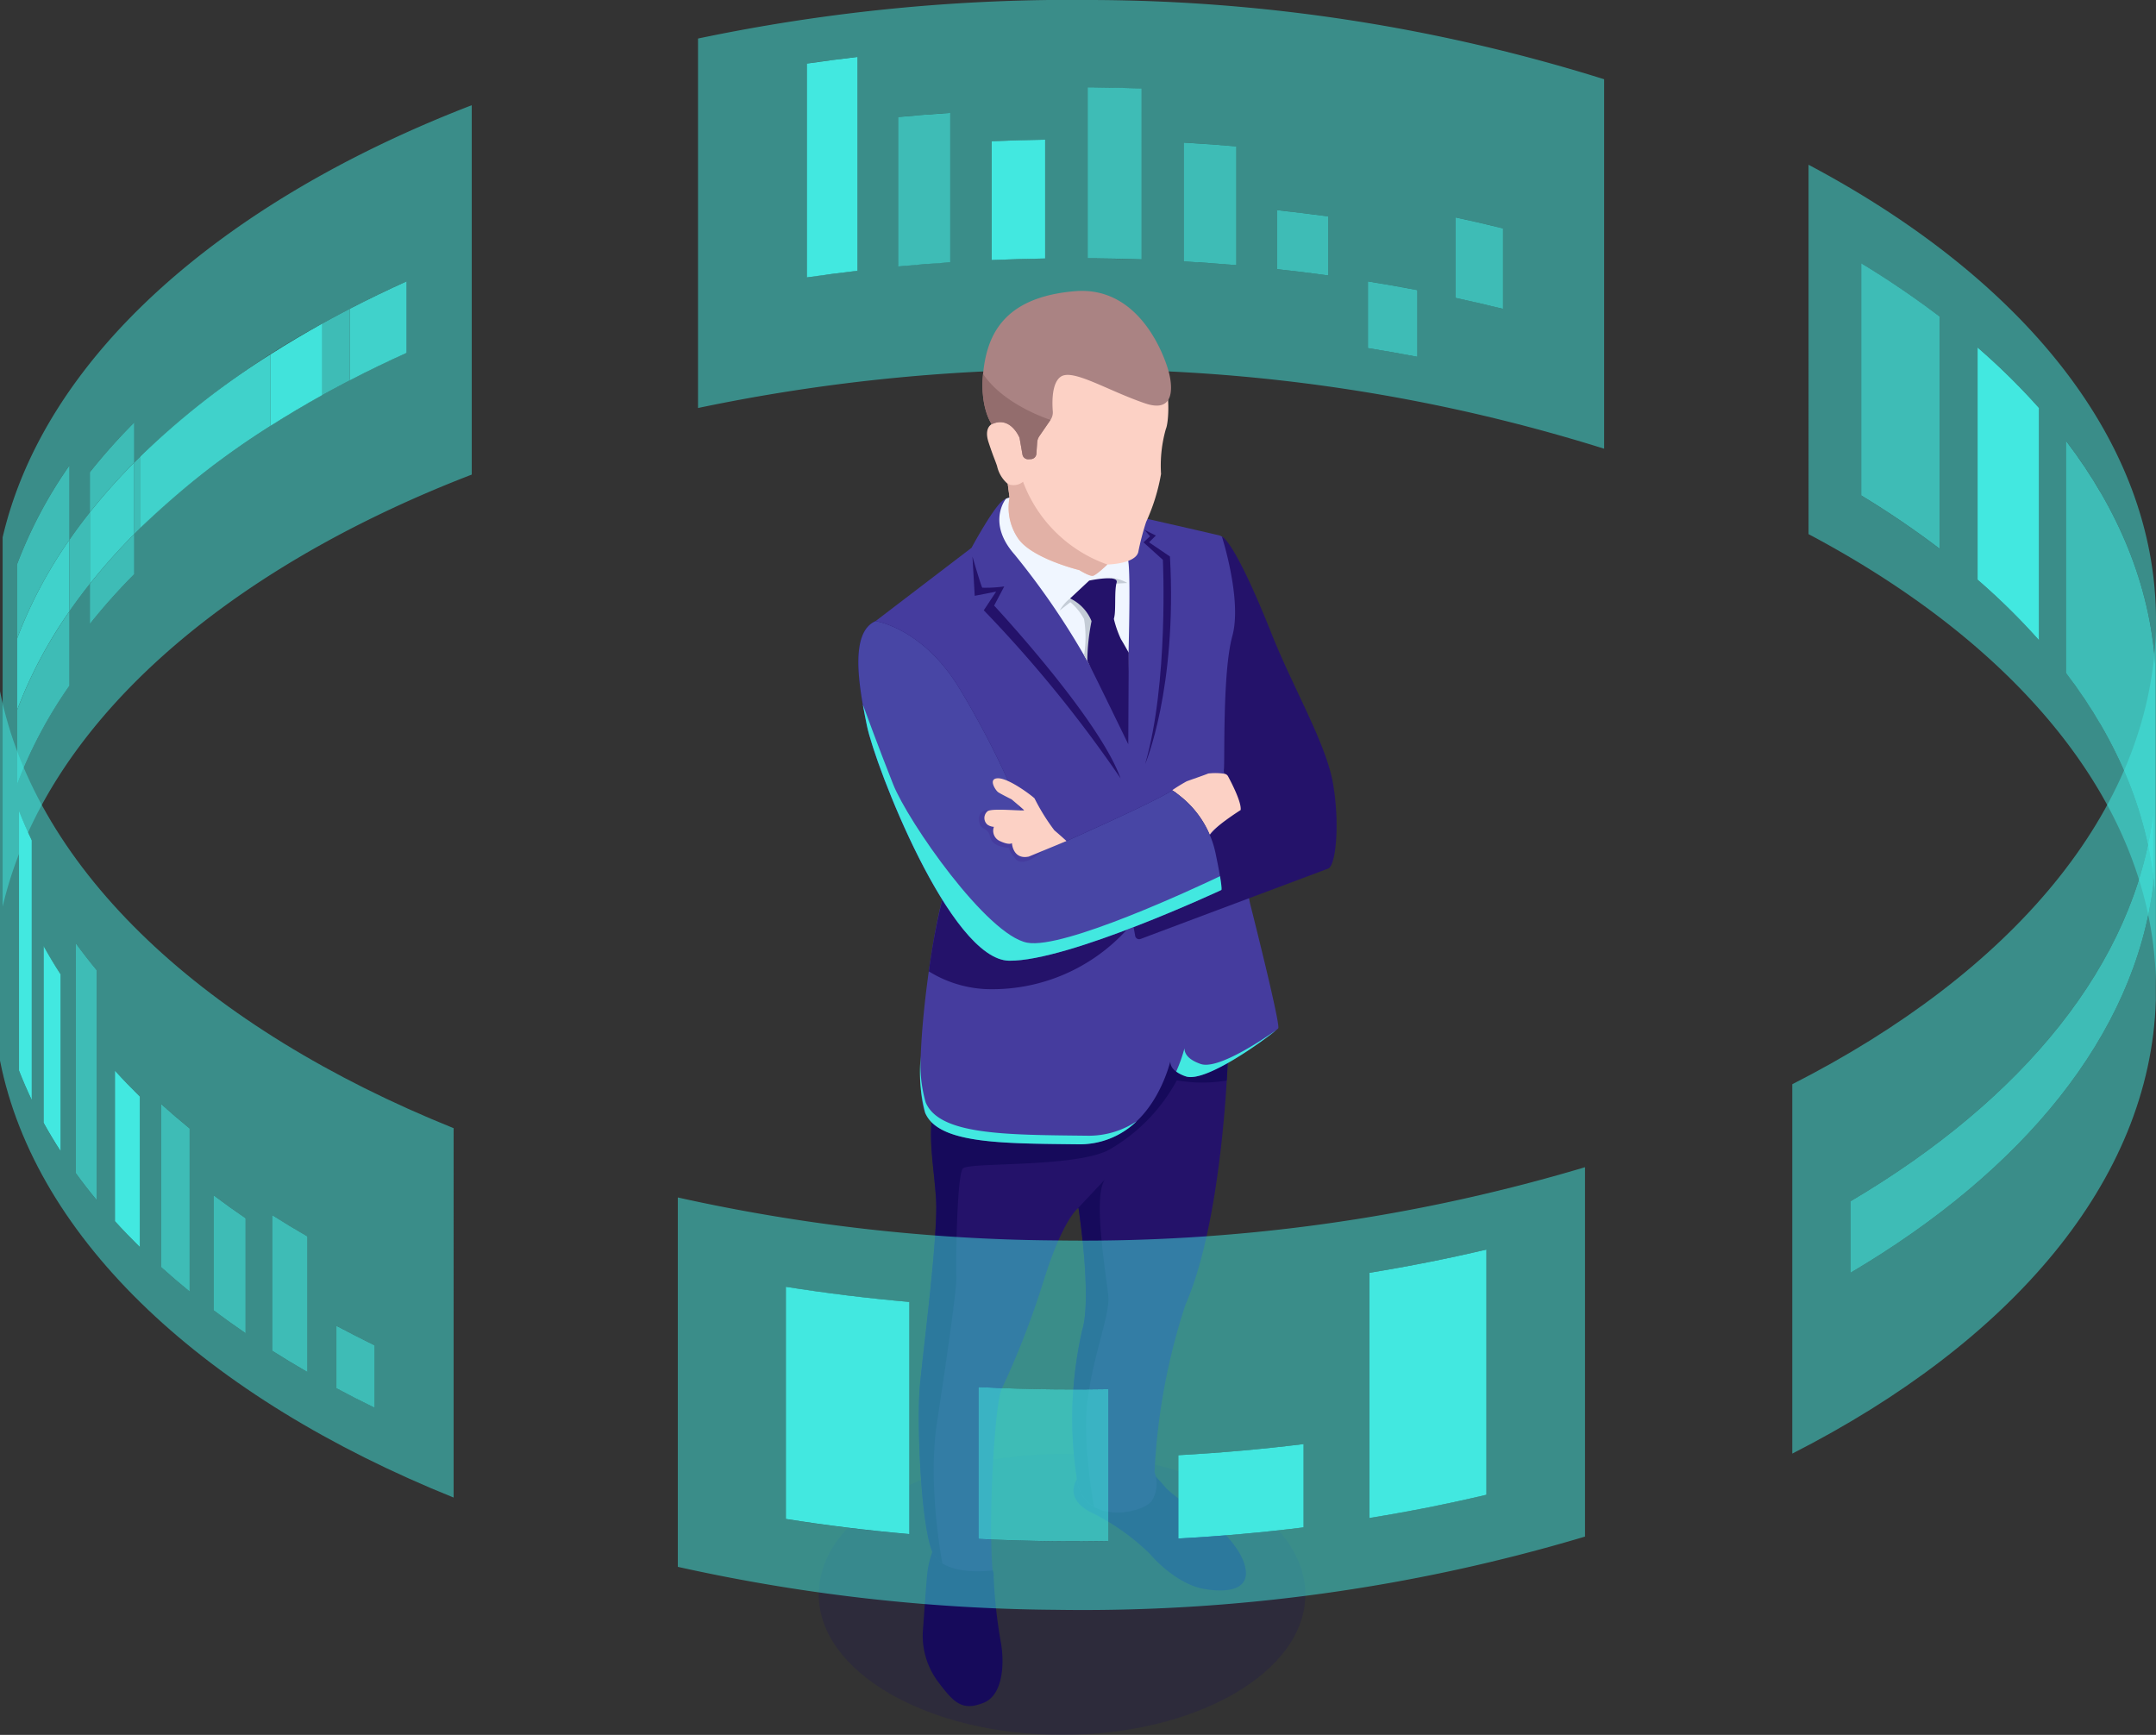 <svg xmlns="http://www.w3.org/2000/svg" xmlns:xlink="http://www.w3.org/1999/xlink" width="202.425" height="162.901" viewBox="0 0 202.425 162.901">
  <rect x="0" y="0" width="202.425" height="162.901" fill="#333333" stroke="none"/>
  <defs>
    <linearGradient id="linear-gradient" x1="-10.439" y1="6.746" x2="-9.417" y2="6.746" gradientUnits="objectBoundingBox">
      <stop offset="0" stop-color="#5761d7"/>
      <stop offset="0.073" stop-color="#5471d8"/>
      <stop offset="0.279" stop-color="#4d9bda"/>
      <stop offset="0.48" stop-color="#48bddd"/>
      <stop offset="0.672" stop-color="#44d4de"/>
      <stop offset="0.849" stop-color="#42e3df"/>
      <stop offset="1" stop-color="#42e8e0"/>
    </linearGradient>
    <linearGradient id="linear-gradient-2" x1="-2.971" y1="3.671" x2="-1.983" y2="3.671" xlink:href="#linear-gradient"/>
    <linearGradient id="linear-gradient-3" x1="-1.905" y1="1.577" x2="-0.936" y2="1.577" xlink:href="#linear-gradient"/>
  </defs>
  <g id="Group_2943" data-name="Group 2943" transform="translate(-137.76 -55.181)">
    <g id="Group_2938" data-name="Group 2938" transform="translate(138.008 55.181)">
      <path id="Path_3535" data-name="Path 3535" d="M446.311,149.021v-21.8c-.505-7.429-3.445-14.511-8.38-20.985v21.8c4.935,6.474,7.875,13.556,8.38,20.985Zm-10.9-24.047v-21.8a62.372,62.372,0,0,0-5.772-5.686v21.8a62.369,62.369,0,0,1,5.772,5.686Zm-9.343-8.592v-21.8a84.51,84.51,0,0,0-7.356-5v21.8a84.51,84.51,0,0,1,7.356,5Zm-12.3-1.37V80.328c20.083,10.655,32.619,25.892,32.619,42.75v34.683c0-16.858-12.536-32.1-32.619-42.75Z" transform="translate(-244.212 -64.857)" fill="#42e8e0" opacity="0.502"/>
      <path id="Path_3536" data-name="Path 3536" d="M311.828,88.685V82.422q-2.3-.44-4.646-.819v6.263q2.347.378,4.646.819Zm-8.356-7.637V75.505q-2.383-.329-4.808-.592v5.542q2.425.264,4.808.592Zm16.4,3.136V76.628q-2.206-.546-4.465-1.034V83.15q2.259.487,4.465,1.034Zm-25.043-4.1V68.926q-2.455-.211-4.947-.355V79.727q2.493.144,4.947.355Zm-17.948-.628V68.3q-2.523.039-5.015.146V79.6q2.492-.108,5.015-.146Zm-8.916.359V65.781q-2.466.161-4.9.391V80.2q2.429-.229,4.9-.391Zm17.975-.268V63.495q-2.253-.079-4.532-.1l-.539,0v16.05l.539,0q2.278.023,4.532.1ZM259.269,80.6V60.526q-2.4.281-4.76.625V81.229q2.359-.345,4.76-.626Zm-14.984-21.8a170.55,170.55,0,0,1,37.121-3.618,162.469,162.469,0,0,1,47.955,7.441V97.314a162.469,162.469,0,0,0-47.955-7.44,170.55,170.55,0,0,0-37.121,3.617V58.808Z" transform="translate(-178.997 -55.181)" fill="#42e8e0" opacity="0.502"/>
      <path id="Path_3537" data-name="Path 3537" d="M144.442,112.031v-6.983a42.172,42.172,0,0,0-4.929,9.3v20.682a42.176,42.176,0,0,1,4.929-9.3v-6.983q.9-1.3,1.908-2.564v3.766a56.355,56.355,0,0,1,4.172-4.679V111.5c6.542-6.585,15.256-12.36,25.571-17.011V87.777q-2.754,1.241-5.351,2.588-1.3.674-2.558,1.372A79.4,79.4,0,0,0,151.111,104.2q-.3.293-.59.586v-3.766a56.35,56.35,0,0,0-4.172,4.679v3.766q-1.006,1.266-1.908,2.564Zm-6.279-.218c3.944-16.925,20.525-31.5,44.044-40.574v34.683c-23.519,9.072-40.1,23.648-44.044,40.574V111.813Z" transform="translate(-138.163 -61.36)" fill="#42e8e0" opacity="0.502"/>
      <path id="Path_3538" data-name="Path 3538" d="M154.449,115.132q.292-.294.59-.586v6.716a74.929,74.929,0,0,1,12.214-9.576q2.343-1.491,4.858-2.888v-6.716q1.259-.7,2.558-1.372v6.716q2.6-1.345,5.351-2.588v0c-10.315,4.651-19.029,10.426-25.571,17.011v-6.716Zm-6.08,7.243q.9-1.3,1.908-2.564v6.716q-1.006,1.266-1.908,2.564v-6.716Z" transform="translate(-142.09 -71.704)" fill="#42e8e0" opacity="0.753"/>
      <path id="Path_3539" data-name="Path 3539" d="M191.118,100.709q2.6-1.345,5.351-2.588v6.716q-2.754,1.241-5.351,2.588v-6.716Z" transform="translate(-158.539 -71.704)" fill="#42e8e0" opacity="0.878"/>
      <path id="Path_3540" data-name="Path 3540" d="M159.21,118.828a74.93,74.93,0,0,1,12.214-9.576v6.716a74.93,74.93,0,0,0-12.214,9.576v-6.716Z" transform="translate(-146.262 -75.987)" fill="#42e8e0" opacity="0.878"/>
      <path id="Path_3541" data-name="Path 3541" d="M179.063,107.445q2.343-1.491,4.858-2.888v6.716q-2.514,1.4-4.858,2.888v-6.716Z" transform="translate(-153.901 -74.18)" fill="#42e8e0" opacity="0.973"/>
      <path id="Path_3542" data-name="Path 3542" d="M140.357,135.5a42.172,42.172,0,0,1,4.929-9.3v6.983a42.184,42.184,0,0,0-4.929,9.3V149.2a42.185,42.185,0,0,1,4.929-9.3v6.983a42.176,42.176,0,0,0-4.929,9.3V135.5Z" transform="translate(-139.007 -82.506)" fill="#42e8e0" opacity="0.753"/>
      <path id="Path_3543" data-name="Path 3543" d="M140.357,146.848a42.185,42.185,0,0,1,4.929-9.3v6.716a42.185,42.185,0,0,0-4.929,9.3v-6.716Z" transform="translate(-139.007 -86.873)" fill="#42e8e0" opacity="0.878"/>
      <path id="Path_3544" data-name="Path 3544" d="M151.47,134.811a56.353,56.353,0,0,1,4.172-4.679V133.9a56.355,56.355,0,0,0-4.172,4.679v-3.766Zm0-10.482a56.355,56.355,0,0,1,4.172-4.679v3.766a56.353,56.353,0,0,0-4.172,4.679v-3.766Z" transform="translate(-143.283 -79.988)" fill="#42e8e0" opacity="0.753"/>
      <path id="Path_3545" data-name="Path 3545" d="M151.47,130.45a56.353,56.353,0,0,1,4.172-4.679v6.716a56.355,56.355,0,0,0-4.172,4.679V130.45Z" transform="translate(-143.283 -82.343)" fill="#42e8e0" opacity="0.878"/>
      <path id="Path_3546" data-name="Path 3546" d="M453.041,122.44c4.935,6.474,7.875,13.556,8.38,20.985v21.8c-.505-7.429-3.445-14.511-8.38-20.985v-21.8Z" transform="translate(-259.323 -81.061)" fill="#42e8e0" opacity="0.753"/>
      <path id="Path_3547" data-name="Path 3547" d="M439.559,108.22a62.38,62.38,0,0,1,5.772,5.686v21.8a62.377,62.377,0,0,0-5.772-5.686v-21.8Z" transform="translate(-254.135 -75.59)" fill="#42e8e0"/>
      <path id="Path_3548" data-name="Path 3548" d="M421.8,95.362a84.516,84.516,0,0,1,7.356,5v21.8a84.516,84.516,0,0,0-7.356-5v-21.8Z" transform="translate(-247.301 -70.642)" fill="#42e8e0" opacity="0.753"/>
      <path id="Path_3549" data-name="Path 3549" d="M359.886,88.36q2.259.487,4.465,1.034v7.557q-2.206-.546-4.465-1.034V88.36Z" transform="translate(-223.478 -67.948)" fill="#42e8e0" opacity="0.753"/>
      <path id="Path_3550" data-name="Path 3550" d="M346.521,98.128q2.347.378,4.646.819v6.263q-2.3-.44-4.646-.819V98.128Z" transform="translate(-218.336 -71.706)" fill="#42e8e0" opacity="0.753"/>
      <path id="Path_3551" data-name="Path 3551" d="M332.674,87.254q2.425.263,4.808.592v5.542q-2.383-.329-4.808-.592V87.254Z" transform="translate(-213.008 -67.522)" fill="#42e8e0" opacity="0.753"/>
      <path id="Path_3552" data-name="Path 3552" d="M318.4,76.945q2.493.143,4.947.355V88.456q-2.455-.211-4.947-.355V76.945Z" transform="translate(-207.514 -63.556)" fill="#42e8e0" opacity="0.753"/>
      <path id="Path_3553" data-name="Path 3553" d="M303.747,68.52l.539,0q2.278.023,4.532.1v16.05q-2.253-.079-4.532-.1l-.539,0V68.52Z" transform="translate(-201.877 -60.314)" fill="#42e8e0" opacity="0.753"/>
      <path id="Path_3554" data-name="Path 3554" d="M289.112,76.646q2.492-.108,5.015-.146V87.657q-2.523.038-5.015.146V76.646Z" transform="translate(-196.246 -63.384)" fill="#42e8e0"/>
      <path id="Path_3555" data-name="Path 3555" d="M274.815,72.8q2.429-.229,4.9-.391V86.442q-2.466.161-4.9.391V72.8Z" transform="translate(-190.744 -61.811)" fill="#42e8e0" opacity="0.753"/>
      <path id="Path_3556" data-name="Path 3556" d="M260.9,64.494q2.359-.344,4.76-.625V83.947q-2.4.281-4.76.626V64.494Z" transform="translate(-185.392 -58.524)" fill="#42e8e0"/>
    </g>
    <g id="Group_2941" data-name="Group 2941" transform="translate(214.63 82.49)">
      <ellipse id="Ellipse_71" data-name="Ellipse 71" cx="22.843" cy="13.189" rx="22.843" ry="13.189" transform="translate(0 109.215)" fill="#180d5b" opacity="0.2"/>
      <g id="Group_2940" data-name="Group 2940" transform="translate(3.721 0)">
        <path id="Path_3557" data-name="Path 3557" d="M309.21,280.354s.556.579,1.131,1.261a15.406,15.406,0,0,0,2.877,2.054c.68.422,3.8,2.785,4.45,5.112s-1.576,2.636-3.855,2.231-4.409-2.506-5.029-3.266a21.277,21.277,0,0,0-5.574-3.93c-2.8-1.448-1.106-3.394-1.106-3.394Z" transform="translate(-281.394 -169.133)" fill="#160a5b"/>
        <path id="Path_3558" data-name="Path 3558" d="M279.59,291.59a8.668,8.668,0,0,0-.592,2.393c-.13,1.346-.319,4.263-.389,5.117a7.22,7.22,0,0,0,1.4,4.941c1.5,2,2.278,2.789,4.275,2s1.951-4.138,1.6-5.861a47.676,47.676,0,0,1-.645-5.984,1.2,1.2,0,0,0-.114-.664Z" transform="translate(-272.539 -173.456)" fill="#160a5b"/>
        <path id="Path_3559" data-name="Path 3559" d="M307.013,212.094s-.421,15.367-4,23.524a59.307,59.307,0,0,0-2.9,15.73,3.055,3.055,0,0,1-.248,2.668c-.84,1.2-6.1,2.291-6.967-1.638a37.447,37.447,0,0,1,.42-14.348c.955-3.066-.34-11.517-.34-11.517s-1.437.918-3.321,6.989a79.133,79.133,0,0,1-3.918,10.065c-.648,1.677-1.244,11.967-.833,16.991,0,0-4.258.6-5.489-1.431s-1.643-12.565-1.33-15.921,1.715-14.111,1.523-17.438-.887-6.03-.125-9.353,23.228-10.708,23.228-10.708Z" transform="translate(-272.306 -140.41)" fill="#24126a"/>
        <path id="Path_3560" data-name="Path 3560" d="M279.6,228.628c-.193-3.328-.887-6.03-.125-9.353.286-1.249,3.64-3.072,7.714-4.861,6.876-.628,15.6-1.357,16.2-1.265a22.561,22.561,0,0,1,3.142,1.1l.48.712s-.026.935-.118,2.461a14.233,14.233,0,0,1-4.689-.016,16.616,16.616,0,0,1-6.446,6.564c-3.333,1.654-13.084,1.087-13.644,1.715s-.668,9.042-.606,10.112-.919,7.8-1.826,13.759c-.892,5.859.466,12.979.511,13.208a2.4,2.4,0,0,1-.783-.771c-1.231-2.035-1.643-12.565-1.33-15.921S279.8,231.955,279.6,228.628Z" transform="translate(-272.306 -143.27)" fill="#160a5b"/>
        <path id="Path_3561" data-name="Path 3561" d="M296.952,133.11s4.984,1.137,6.662,1.531a.863.863,0,0,1,.607.527A20.368,20.368,0,0,1,305,145.761a52.713,52.713,0,0,0-.768,11.433l2.305,12s2.9,11.428,2.649,11.741-6.674,5.2-8.681,4.513-1.348-1.825-1.348-1.825-1.627,8.282-8.826,8.2-13.08-.057-14.3-2.967.334-15.144,1.6-19.987,4.287-14.5,4.287-14.5L271.379,142.7l9.011-6.882s2.153-4,3.037-4.509,1.347-.078,1.347-.078Z" transform="translate(-269.766 -111.688)" fill="#453c9e"/>
        <g id="Group_2939" data-name="Group 2939" transform="translate(5.824 69.428)">
          <path id="Path_3562" data-name="Path 3562" d="M318.038,214.114c-.006.415.236,1.034,1.53,1.478,1.4.479,4.823-1.6,7.069-3.17-1.122.932-6.639,4.96-8.475,4.33a3.286,3.286,0,0,1-.9-.451A14.758,14.758,0,0,0,318.038,214.114Z" transform="translate(-293.243 -212.422)" fill="url(#linear-gradient)"/>
          <path id="Path_3563" data-name="Path 3563" d="M278.719,220.725c1.289,3.071,7.5,3.047,15.094,3.131a8.124,8.124,0,0,0,4.722-1.361,7.675,7.675,0,0,1-5.567,2.168c-7.2-.079-13.08-.057-14.3-2.967a15.2,15.2,0,0,1-.413-5.291A12.73,12.73,0,0,0,278.719,220.725Z" transform="translate(-278.223 -213.954)" fill="url(#linear-gradient-2)"/>
        </g>
        <path id="Path_3564" data-name="Path 3564" d="M290.892,131.217s-1.841,2.228.808,5.234a71.734,71.734,0,0,1,6.825,9.986c1.493,2.588,2.873,3.968,3.655,6.192,0,0,.11-2.642.215-6.722.1-3.85.151-7.851-.022-8.859C302.018,134.973,292.926,130.208,290.892,131.217Z" transform="translate(-277.035 -111.694)" fill="#f0f6ff"/>
        <path id="Path_3565" data-name="Path 3565" d="M297.037,126.707s.943.586,1.269.538,1.369-1.063,1.369-1.063,2.613-.047,2.9-1.166a24.167,24.167,0,0,1,.738-2.831,18.207,18.207,0,0,0,1.4-4.508,12.546,12.546,0,0,1,.455-4.23c.49-1.072,1.15-11.8-9.207-11.5s-7.14,11.057-7.14,11.057-.756.322-.3,1.707.56,1.528.794,2.215a3.065,3.065,0,0,0,1.007,1.686l.172,1.275a5.119,5.119,0,0,0,.8,3.84C292.577,125.624,297.037,126.707,297.037,126.707Z" transform="translate(-276.295 -100.484)" fill="#fcd1c5"/>
        <path id="Path_3566" data-name="Path 3566" d="M318.448,137.081s1.1.164,4.688,9.178c2,5.03,5.085,10.238,5.739,13.977s.29,7.734-.45,8.016c-.711.271-13.585,5.088-17.614,6.609a.379.379,0,0,1-.506-.29l-1.111-6.217,7.989-3.086a11.441,11.441,0,0,1,2.952-2.557s-1.6-2.952-1.5-3.758-.143-9.143.793-12.536S318.448,137.081,318.448,137.081Z" transform="translate(-284.316 -114.004)" fill="#24126a"/>
        <path id="Path_3567" data-name="Path 3567" d="M316.631,174.786a16.048,16.048,0,0,1,1.372-.845c.273-.105,1.744-.608,2.025-.733a5.568,5.568,0,0,1,1.495.022.465.465,0,0,1,.365.243c.34.631,1.287,2.466,1.181,3.167,0,0-2.66,1.68-2.957,2.43l-.425.091S317.905,175.338,316.631,174.786Z" transform="translate(-287.178 -127.887)" fill="#fcd1c5"/>
        <path id="Path_3568" data-name="Path 3568" d="M280.764,189.934c.306-1.166.712-2.61,1.154-4.131l16.18,6.935a17.059,17.059,0,0,1-13.331,5.573,11.154,11.154,0,0,1-5.258-1.661A64.656,64.656,0,0,1,280.764,189.934Z" transform="translate(-272.894 -132.751)" fill="#24126a"/>
        <path id="Path_3569" data-name="Path 3569" d="M270.37,149.981s4.267.588,7.714,6.052a82.746,82.746,0,0,1,5.96,11.788l.119.711a2.877,2.877,0,0,0,4.011,2.156c3.64-1.625,9.031-4.083,10.037-4.821a9.279,9.279,0,0,1,4.1,5.993c.7,3.358.523,3.368.523,3.368s-14.368,6.706-19.916,6.641-12.589-18.309-13.363-22.081S267.928,151.047,270.37,149.981Z" transform="translate(-268.757 -118.968)" fill="#24126a"/>
        <path id="Path_3570" data-name="Path 3570" d="M270.37,149.981s4.267.588,7.714,6.052a82.746,82.746,0,0,1,5.96,11.788l.119.711a2.877,2.877,0,0,0,4.011,2.156c3.64-1.625,9.031-4.083,10.037-4.821a9.279,9.279,0,0,1,4.1,5.993c.7,3.358.523,3.368.523,3.368s-14.368,6.706-19.916,6.641-12.589-18.309-13.363-22.081S267.928,151.047,270.37,149.981Z" transform="translate(-268.757 -118.968)" fill="#4846a5"/>
        <path id="Path_3571" data-name="Path 3571" d="M293.189,182.613s-1.812,1.695-2.6.767-.556-1.031-.556-1.031-1.631-.015-1.829-1.037-1-.482-1.048-1.62,1.32-.9,1.32-.9Z" transform="translate(-275.836 -130.044)" fill="#453c9e"/>
        <path id="Path_3572" data-name="Path 3572" d="M295.7,179.86s-.5-.464-1.141-1.008a19.034,19.034,0,0,1-1.858-2.993c-.175-.2-2.343-1.862-3.389-1.89s-.269,1.141-.029,1.305,1.261.672,1.261.672,1.05.882,1.17,1.011-2.919-.209-3.4.087a.822.822,0,0,0-.03,1.283,1.183,1.183,0,0,0,.6.2,1.057,1.057,0,0,0,.57,1.339c.912.424,1.122.188,1.122.188s.078,1.579,1.584,1.266Z" transform="translate(-276.158 -128.198)" fill="#fcd1c5"/>
        <path id="Path_3573" data-name="Path 3573" d="M305.151,107.049s1.352,4.3-2.206,3.079-6.778-3.274-7.9-2.493c-.851.594-.811,2.415-.744,3.251a1.238,1.238,0,0,1-.214.8l-1.055,1.534a1.179,1.179,0,0,0-.2.584l-.075,1.066a.535.535,0,0,1-.5.5l-.243.014a.535.535,0,0,1-.558-.442l-.274-1.567s-.838-2.108-2.609-1.28c0,0-1.184-1.591-.791-4.992s1.918-6.938,8.592-7.5S305.151,107.049,305.151,107.049Z" transform="translate(-276.046 -99.57)" fill="#aa8383"/>
        <path id="Path_3574" data-name="Path 3574" d="M299.485,147.514l1-.775a5.394,5.394,0,0,1,1.285,1.582,10.43,10.43,0,0,1,0,3.4l.3.524.374-.685.317-3.059s-.34-2.261-.373-2.319-1.926.2-1.926.2A3.924,3.924,0,0,0,299.485,147.514Z" transform="translate(-280.581 -117.503)" fill="#c4ccd6"/>
        <path id="Path_3575" data-name="Path 3575" d="M307.291,143.4a3.386,3.386,0,0,1,1.547.471s-1.12.055-1.3.075S307.291,143.4,307.291,143.4Z" transform="translate(-283.584 -116.436)" fill="#c4ccd6"/>
        <path id="Path_3576" data-name="Path 3576" d="M302.866,143.657l-1.791,1.674a4.07,4.07,0,0,1,2.011,2.129s1.949.364,2.127-.342,0-2.484.228-3.272S302.866,143.657,302.866,143.657Z" transform="translate(-281.193 -116.45)" fill="#24126a"/>
        <path id="Path_3577" data-name="Path 3577" d="M306.147,149.331a9.924,9.924,0,0,0,.7,2.071c.364.6.736,1.283.736,1.283l-.044,8.593s-3.161-6.515-3.846-7.834a19.9,19.9,0,0,1,.4-3.732C304.391,149.12,306.147,149.331,306.147,149.331Z" transform="translate(-282.198 -118.704)" fill="#24126a"/>
        <path id="Path_3578" data-name="Path 3578" d="M292.992,128.712a13.1,13.1,0,0,0,7.918,7.769s-1.044,1.014-1.369,1.063-1.269-.538-1.269-.538-4.46-1.083-5.747-2.976a5.119,5.119,0,0,1-.8-3.84l-.172-1.275A1.41,1.41,0,0,0,292.992,128.712Z" transform="translate(-277.531 -110.784)" fill="#e2b1a6"/>
        <path id="Path_3579" data-name="Path 3579" d="M286.167,140.111s.819,2.828.925,2.934a12.569,12.569,0,0,0,2.06-.119l-.949,1.8s9.833,10.545,11.871,16.217a120.331,120.331,0,0,0-12.842-15.776l1.159-1.754-2.01.393Z" transform="translate(-275.456 -115.17)" fill="#24126a"/>
        <path id="Path_3580" data-name="Path 3580" d="M312.364,136.053l.521.6-.613.572,1.819,1.643s.556,11.534-1.665,19.176c0,0,3.015-7.009,2.33-19.49l-1.967-1.334.644-.634Z" transform="translate(-285.501 -113.608)" fill="#24126a"/>
        <path id="Path_3581" data-name="Path 3581" d="M301.984,237.863a.8.8,0,0,0-.068.054l2.548-2.711c-1.176,1.658.178,9.251.319,10.989s-1.36,5.328-1.922,9.535.589,10.2.592,10.214a3.243,3.243,0,0,1-1.549-2.214,37.447,37.447,0,0,1,.42-14.348C303.279,246.314,301.984,237.863,301.984,237.863Z" transform="translate(-281.318 -151.76)" fill="#160a5b"/>
        <path id="Path_3582" data-name="Path 3582" d="M283.185,186.771c-5.549-.066-12.589-18.309-13.363-22.081-.13-.629-.26-1.292-.378-1.964.02.055,1.457,3.994,2.844,7.486,1.4,3.517,8.811,14.176,12.6,14.87,3.417.626,15.709-5.112,18.089-6.244.215,1.281.124,1.293.124,1.293S288.734,186.836,283.185,186.771Z" transform="translate(-269.021 -123.872)" fill="url(#linear-gradient-3)"/>
        <path id="Path_3583" data-name="Path 3583" d="M292.014,120.261a.535.535,0,0,1-.558-.442l-.274-1.567s-.838-2.108-2.609-1.28c0,0-1.117-1.511-.815-4.725,1.968,2.955,6.336,4.319,6.336,4.319l-1.055,1.534a1.179,1.179,0,0,0-.2.584l-.075,1.067a.535.535,0,0,1-.5.5Z" transform="translate(-276.049 -104.448)" fill="#936d6d"/>
      </g>
    </g>
    <g id="Group_2942" data-name="Group 2942" transform="translate(137.76 114.439)">
      <path id="Path_3584" data-name="Path 3584" d="M169.348,226.122v-5.861q1.762.944,3.6,1.84v5.86q-1.837-.9-3.6-1.839ZM157.807,218.8V208q1.464,1.1,3.015,2.163v10.8q-1.551-1.06-3.015-2.163Zm5.5,3.8V209.863q1.618,1.026,3.318,2.008v12.737q-1.7-.982-3.318-2.008ZM148.55,210.437V196.305q1.123,1.236,2.345,2.436v14.132q-1.222-1.2-2.345-2.436Zm4.326,4.3v-15.31q1.3,1.172,2.691,2.306v15.31q-1.392-1.134-2.691-2.307Zm-11.029-13.544V184.6q.747,1.348,1.6,2.668v16.6q-.856-1.32-1.6-2.668Zm3.013,4.72V184.321q.94,1.3,1.985,2.559v21.593q-1.045-1.263-1.985-2.559Zm-5.318-9.618V171.909q.544,1.4,1.2,2.765v24.387q-.658-1.369-1.2-2.765Zm40.81,5.412c-23.2-9.348-39.235-24.115-42.592-41.034v34.683c3.357,16.918,19.389,31.686,42.592,41.034V201.709Z" transform="translate(-137.76 -155.031)" fill="#42e8e0" opacity="0.502"/>
      <path id="Path_3585" data-name="Path 3585" d="M288.191,268.19v-7.824q5.988-.327,11.765-1.045v7.824q-5.77.714-11.765,1.045Zm-18.763.036V253.968q3.588.182,7.247.219,2.5.025,4.972-.019v14.258q-2.471.043-4.972.018-3.657-.036-7.247-.218Zm-18.084-1.871v-21.8q5.673.9,11.6,1.423v21.8q-5.922-.52-11.6-1.422Zm54.793-.093V243.239q5.631-.914,10.987-2.183v23.023q-5.349,1.265-10.987,2.183Zm20.24-32.938a164.635,164.635,0,0,1-49.7,6.876,169.005,169.005,0,0,1-35.475-4.034v34.683a169,169,0,0,0,35.475,4.035,164.637,164.637,0,0,0,49.7-6.876V233.324Z" transform="translate(-177.562 -182.985)" fill="#42e8e0" opacity="0.502"/>
      <path id="Path_3586" data-name="Path 3586" d="M416.738,211.76v-6.716c16.186-9.557,26.721-22.3,28.444-36.475v6.716c-1.723,14.176-12.258,26.918-28.444,36.475Zm28.678-25.576V151.5c-.516,16.964-13.628,32.108-34.133,42.548v34.683c20.505-10.441,33.617-25.584,34.133-42.548Z" transform="translate(-243.007 -151.501)" fill="#42e8e0" opacity="0.502"/>
      <path id="Path_3587" data-name="Path 3587" d="M448.594,179.244c-1.723,14.176-12.258,26.918-28.444,36.475v6.716c16.186-9.557,26.721-22.3,28.444-36.475v-6.716Z" transform="translate(-246.419 -162.176)" fill="#42e8e0" opacity="0.753"/>
      <path id="Path_3588" data-name="Path 3588" d="M269.289,253q-5.922-.52-11.6-1.423v21.8q5.673.9,11.6,1.422V253Z" transform="translate(-183.906 -190.009)" fill="#42e8e0"/>
      <path id="Path_3589" data-name="Path 3589" d="M329.347,275.581q-5.77.714-11.765,1.045v7.824q5.988-.327,11.765-1.045v-7.824Z" transform="translate(-206.952 -199.245)" fill="#42e8e0"/>
      <path id="Path_3590" data-name="Path 3590" d="M357.738,245.891q-5.349,1.265-10.987,2.183V271.1q5.631-.915,10.987-2.183V245.891Z" transform="translate(-218.176 -187.821)" fill="#42e8e0"/>
      <path id="Path_3591" data-name="Path 3591" d="M299.3,267.079q-2.471.043-4.972.019-3.657-.037-7.247-.219v14.258q3.588.181,7.247.218,2.5.025,4.972-.018V267.079Z" transform="translate(-195.217 -195.897)" fill="#42e8e0" opacity="0.753"/>
      <path id="Path_3592" data-name="Path 3592" d="M141.859,181.7q-.658-1.37-1.2-2.765v24.387q.544,1.4,1.2,2.765V181.7Z" transform="translate(-138.875 -162.058)" fill="#42e8e0"/>
      <path id="Path_3593" data-name="Path 3593" d="M146.007,202.225q-.856-1.319-1.6-2.668v16.6q.747,1.348,1.6,2.668v-16.6Z" transform="translate(-140.316 -169.992)" fill="#42e8e0"/>
      <path id="Path_3594" data-name="Path 3594" d="M151.286,201.669q-1.045-1.263-1.985-2.559V220.7q.94,1.295,1.985,2.559V201.669Z" transform="translate(-142.201 -169.82)" fill="#42e8e0" opacity="0.753"/>
      <path id="Path_3595" data-name="Path 3595" d="M157.643,221.026q-1.222-1.2-2.345-2.436v14.132q1.123,1.236,2.345,2.436V221.026Z" transform="translate(-144.508 -177.316)" fill="#42e8e0"/>
      <path id="Path_3596" data-name="Path 3596" d="M165.021,225.973q-1.392-1.134-2.691-2.306v15.31q1.3,1.173,2.691,2.307v-15.31Z" transform="translate(-147.214 -179.269)" fill="#42e8e0" opacity="0.753"/>
      <path id="Path_3597" data-name="Path 3597" d="M173.36,239.763q-1.551-1.06-3.015-2.163v10.8q1.464,1.1,3.015,2.163v-10.8Z" transform="translate(-150.298 -184.63)" fill="#42e8e0" opacity="0.753"/>
      <path id="Path_3598" data-name="Path 3598" d="M182.605,242.636q-1.7-.982-3.318-2.008v12.737q1.618,1.026,3.318,2.008V242.636Z" transform="translate(-153.739 -185.796)" fill="#42e8e0" opacity="0.753"/>
      <path id="Path_3599" data-name="Path 3599" d="M192.7,259.37q-1.837-.9-3.6-1.84v5.861q1.762.944,3.6,1.839v-5.86Z" transform="translate(-157.516 -192.299)" fill="#42e8e0" opacity="0.753"/>
    </g>
  </g>
</svg>
